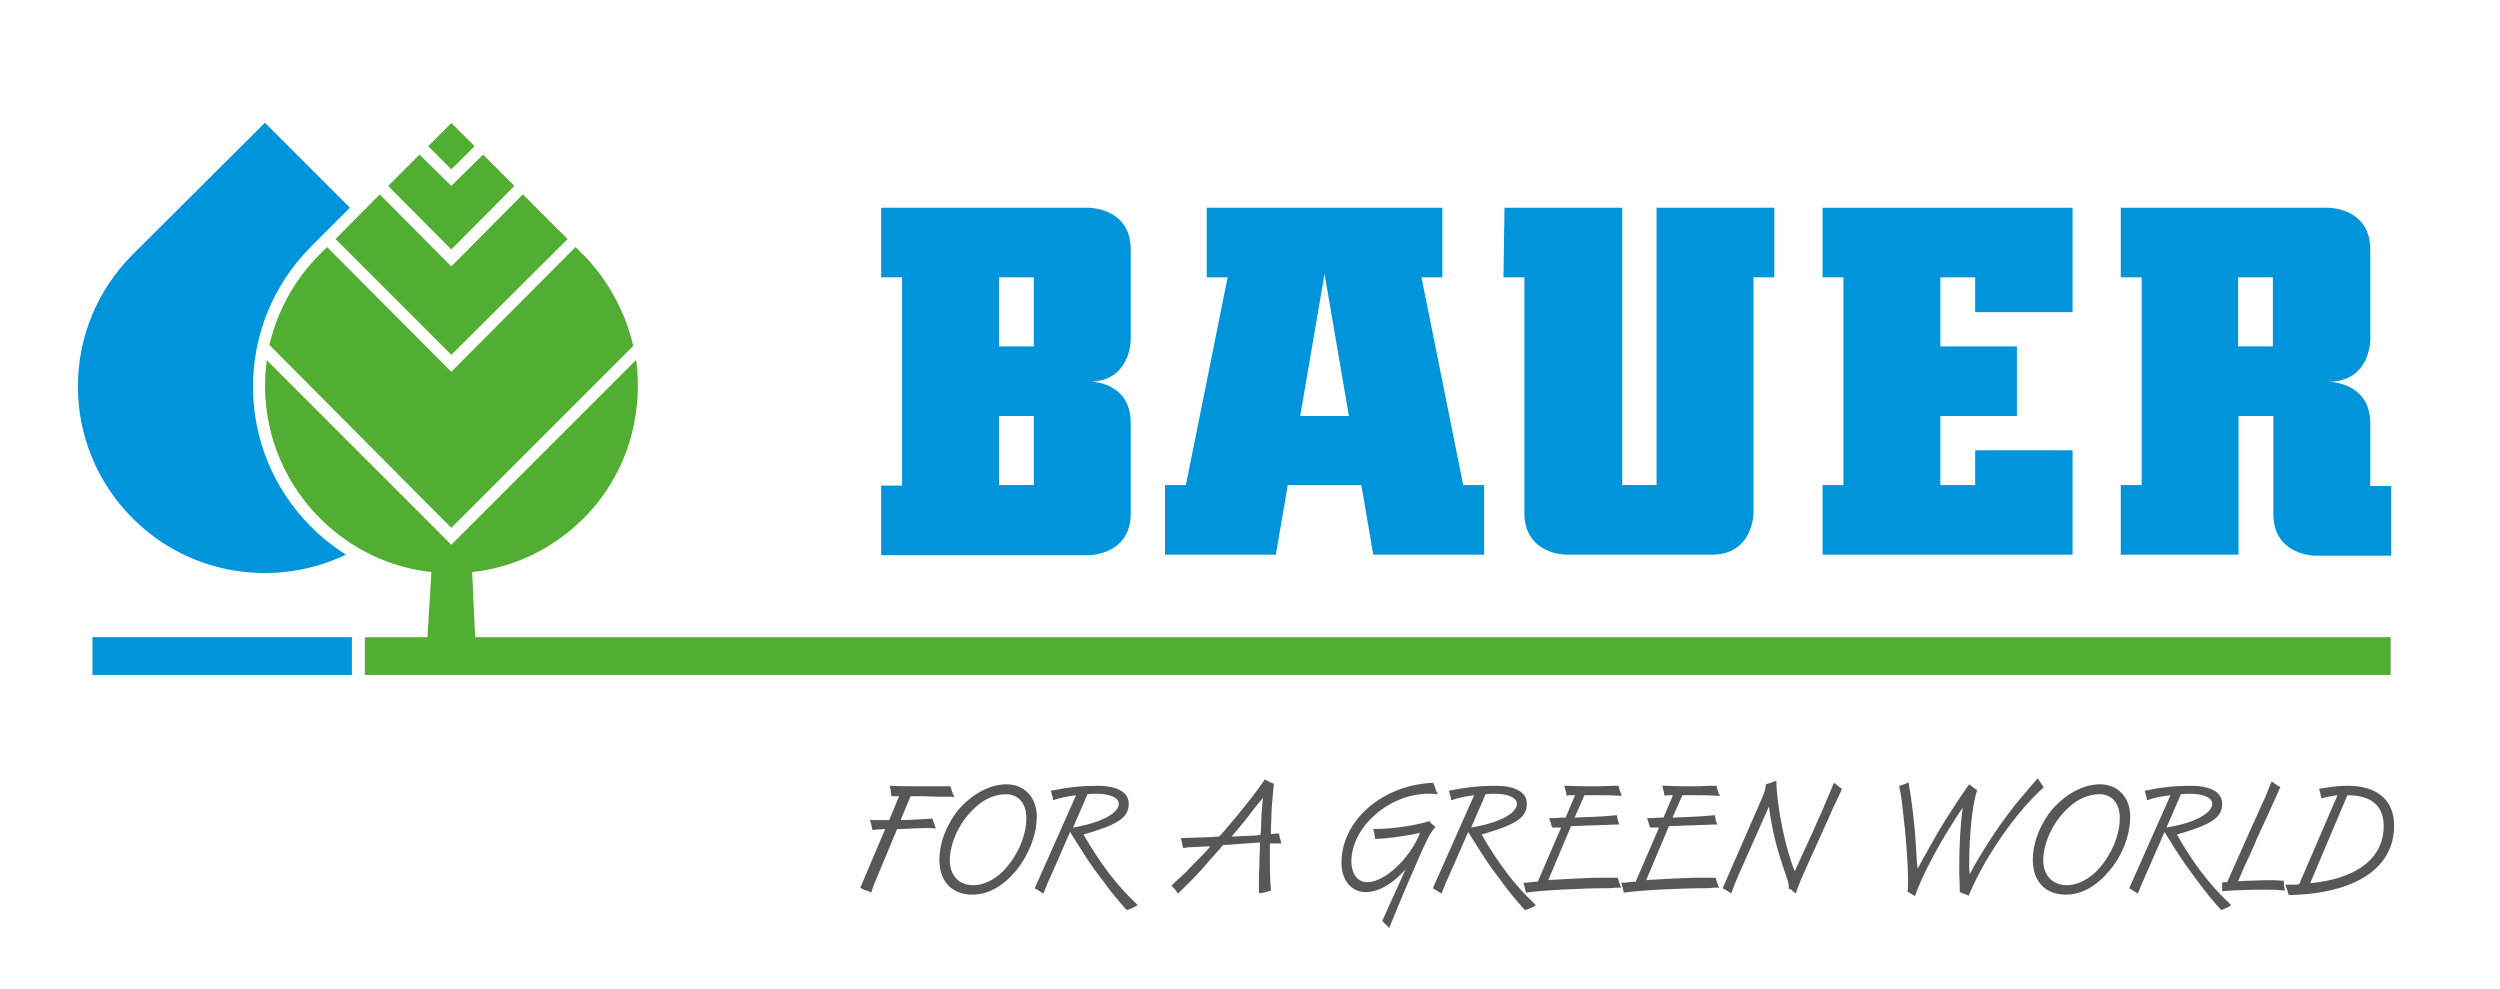 <?xml version="1.0" encoding="utf-8"?>
<!-- Generator: Adobe Illustrator 27.0.1, SVG Export Plug-In . SVG Version: 6.00 Build 0)  -->
<svg version="1.1" id="Vrstva_1" xmlns="http://www.w3.org/2000/svg" xmlns:xlink="http://www.w3.org/1999/xlink" x="0px" y="0px"
	 viewBox="0 0 503 199" style="enable-background:new 0 0 503 199;" xml:space="preserve">
<style type="text/css">
	.st0{clip-path:url(#SVGID_00000090998829055808941930000007854666368300409223_);}
	.st1{fill:#0095DB;}
	.st2{clip-path:url(#SVGID_00000038390958530890429780000004757837338369582221_);}
	.st3{clip-path:url(#SVGID_00000009564309008004489760000001489246980118048690_);}
	.st4{fill:#52AE32;}
	.st5{clip-path:url(#SVGID_00000045589196650139496150000001973091546259866794_);}
	.st6{clip-path:url(#SVGID_00000013878495173681990980000008843974802501189250_);}
	.st7{fill:#575756;}
</style>
<g>
	<defs>
		<rect id="SVGID_1_" x="-172" y="-170.9" width="841.9" height="595.3"/>
	</defs>
	<clipPath id="SVGID_00000048503326833362765970000006423845622482110083_">
		<use xlink:href="#SVGID_1_"  style="overflow:visible;"/>
	</clipPath>
	<g style="clip-path:url(#SVGID_00000048503326833362765970000006423845622482110083_);">
		<path class="st1" d="M450.3,69.7h7V55.8h-7V69.7z M468.5,76.7H467C467.6,76.7,467.9,76.7,468.5,76.7 M468.5,41.8
			c0,0,8.4,0,8.4,8.4v18.2c0,0,0,8.4-8.4,8.4c0,0,8.4,0,8.4,8.4v12.6h4.2v14h-15.3c0,0-8.4,0-8.4-8.4V83.7h-7v27.9h-23.7v-14h4.2
			V55.8h-4.2v-14L468.5,41.8L468.5,41.8z"/>
	</g>
</g>
<path class="st1" d="M242.8,41.8h47.4v14H286l8.4,41.8h4.2v14h-22.3l-2.4-14h-14.8l-2.4,14h-22.3v-14h4.2l8.4-41.8h-4.2L242.8,41.8
	L242.8,41.8z M261.6,83.7h9.8l-4.9-28.6L261.6,83.7z"/>
<g>
	<defs>
		<rect id="SVGID_00000036230231885573579780000015731954885295428231_" x="-172" y="-170.9" width="841.9" height="595.3"/>
	</defs>
	<clipPath id="SVGID_00000132799263558653674100000017271034778685446825_">
		<use xlink:href="#SVGID_00000036230231885573579780000015731954885295428231_"  style="overflow:visible;"/>
	</clipPath>
	<g style="clip-path:url(#SVGID_00000132799263558653674100000017271034778685446825_);">
		<path class="st1" d="M302.7,41.8h23.7v55.8h6.9V41.8H357v14h-4.2v47.4c0,0,0,8.4-8.4,8.4h-29.3c0,0-8.4,0-8.4-8.4V55.8h-4.2
			L302.7,41.8L302.7,41.8z"/>
	</g>
</g>
<polygon class="st1" points="366.7,41.8 417,41.8 417,62.8 397.4,62.8 397.4,55.8 390.4,55.8 390.4,69.7 405.8,69.7 405.8,83.7 
	390.4,83.7 390.4,97.6 397.4,97.6 397.4,90.6 417,90.6 417,111.6 366.7,111.6 366.7,97.6 370.9,97.6 370.9,55.8 366.7,55.8 "/>
<g>
	<defs>
		<rect id="SVGID_00000085224169973991112280000007726670197048911234_" x="-172" y="-170.9" width="841.9" height="595.3"/>
	</defs>
	<clipPath id="SVGID_00000119840200136407010030000016122020964548608924_">
		<use xlink:href="#SVGID_00000085224169973991112280000007726670197048911234_"  style="overflow:visible;"/>
	</clipPath>
	<g style="clip-path:url(#SVGID_00000119840200136407010030000016122020964548608924_);">
		<path class="st1" d="M201,69.7h7V55.8h-7V69.7z M201,97.6h7V83.7h-7V97.6z M219.2,76.7h-1.4C218.3,76.7,218.7,76.7,219.2,76.7
			 M227.5,85.1v18.2c0,8.4-8.4,8.4-8.4,8.4h-41.8v-14h4.2V55.8h-4.2v-14h41.8c0,0,8.4,0,8.4,8.4v18.2c0,0,0,8.4-8.4,8.4
			C219.2,76.7,227.5,76.7,227.5,85.1"/>
		<path class="st1" d="M70.4,41.8L53.3,24.7L26.7,51.2c-14.7,14.7-14.7,38.4,0,53.1c11.6,11.6,28.9,14,42.9,7.3
			c-2.5-1.6-4.8-3.4-7-5.6C47,90.4,47,65.2,62.6,49.6L70.4,41.8L70.4,41.8z"/>
		<path class="st4" d="M481,128.2H95.6L95,115.1c8.2-0.9,16.1-4.5,22.4-10.8c8.7-8.7,12.1-20.6,10.6-31.9l-37.2,37.2L53.9,72.7
			l-0.2-0.3c-1.6,11.3,2,23.2,10.7,31.9c6.3,6.3,14.2,9.9,22.4,10.8l-0.8,13.1H73.4v7.6H481L481,128.2L481,128.2z"/>
	</g>
</g>
<rect x="18.6" y="128.2" class="st1" width="52.2" height="7.6"/>
<g>
	<defs>
		<rect id="SVGID_00000134957322822372848930000011702902924004024221_" x="-172" y="-170.9" width="841.9" height="595.3"/>
	</defs>
	<clipPath id="SVGID_00000122707816304642772230000003129864510772497578_">
		<use xlink:href="#SVGID_00000134957322822372848930000011702902924004024221_"  style="overflow:visible;"/>
	</clipPath>
	<g style="clip-path:url(#SVGID_00000122707816304642772230000003129864510772497578_);">
		<path class="st4" d="M127.4,69.6c-1.4-6.3-4.9-13.2-10.1-18.4l-1.5-1.5l-25,25.1L65.8,49.7l-1.5,1.5c-5.2,5.2-8.5,11.5-10.1,18.2
			l36.6,36.8L127.4,69.6L127.4,69.6L127.4,69.6z"/>
	</g>
</g>
<rect x="87.5" y="26.1" transform="matrix(0.707 -0.707 0.707 0.707 5.832 72.82)" class="st4" width="6.6" height="6.6"/>
<polygon class="st4" points="97.2,31.1 103.5,37.4 90.8,50.2 78.1,37.4 84.4,31.1 90.8,37.4 "/>
<polygon class="st4" points="105.2,39.1 114.2,48.1 90.8,71.4 67.5,48.1 76.4,39.1 90.8,53.6 "/>
<g>
	<defs>
		<rect id="SVGID_00000015312672966955083320000005063317228361833894_" x="-172" y="-170.9" width="841.9" height="595.3"/>
	</defs>
	<clipPath id="SVGID_00000072263449771593718210000014797168796384353206_">
		<use xlink:href="#SVGID_00000015312672966955083320000005063317228361833894_"  style="overflow:visible;"/>
	</clipPath>
	<g style="clip-path:url(#SVGID_00000072263449771593718210000014797168796384353206_);">
		<path class="st7" d="M175.3,179.6c0.1-0.2,0.1-0.3,0.1-0.4l0.3-0.8c0.1-0.4,0.2-0.7,0.3-0.8l4.5-10.8l0.9,0c2.1-0.1,3.6-0.2,5-0.2
			c0.6,0,1,0,1.9,0.1l-0.1-0.3c-0.3-0.9-0.4-1-0.6-1.7c-1.9,0.1-4.7,0.3-6.4,0.3l2-4.8l1,0c1,0,1.7,0,1.9,0l2.4,0.1l2.5,0
			c0.2,0,0.6,0,1,0.1l-0.2-0.5c-0.1-0.4-0.3-0.6-0.3-0.8l-0.2-0.7c0,0-0.1-0.1-0.1-0.2l-0.9,0c-1,0-2.7,0-4.9,0
			c-3.6,0-4.6,0-6.4-0.1l0.1,0.4c0.1,0.3,0.1,0.5,0.1,0.6l0.1,0.7c0,0.1,0,0.2,0.1,0.4c0.5,0,0.7,0,1.2,0h0.3l-2,4.8l-0.5,0
			c-0.6,0-1.2,0-1.9,0c-0.5,0-0.8,0-1.5,0c0.2,0.5,0.3,0.7,0.3,1l0.2,0.8c0,0,0,0.1,0.1,0.2c0.6-0.1,1.2-0.1,2.5-0.2l-5,11.8
			c0.1,0.1,0.2,0.1,0.3,0.2c0.3,0.2,0.6,0.3,0.6,0.3C174.6,179.2,174.7,179.3,175.3,179.6"/>
		<path class="st7" d="M208.6,164.3c0-3.9-2.5-6.5-6.1-6.5c-3.2,0-6.6,1.8-9.3,4.7c-2.6,3-4.2,6.9-4.2,10.5c0,4.3,2.5,7,6.6,7
			c3.2,0,6.1-1.6,8.8-4.8C206.9,172.2,208.6,168,208.6,164.3 M206.5,164.6c0,3.6-1.8,7.7-4.7,10.7c-1.8,1.8-4,2.8-6,2.8
			c-2.9,0-4.7-2-4.7-5c0-3.6,2.1-8,5.2-10.7c1.8-1.7,4-2.6,6.1-2.6C204.9,159.8,206.5,161.6,206.5,164.6"/>
		<path class="st7" d="M228.9,182.1l-0.5-0.5c-3.9-3.7-7.1-8-10.4-13.7c7-2,9.1-3.4,9.1-6.2c0-2.3-2.3-3.6-6.3-3.6
			c-3.2,0-6,0.3-9.4,1c0,0.1,0.1,0.2,0.1,0.3l0.2,0.7c0.1,0.2,0.1,0.4,0.2,0.9c1.8-0.6,3.1-0.8,4.6-1l-8.3,18.7
			c0.1,0.1,0.2,0.2,0.3,0.2l0.5,0.3l0.6,0.4c0.1,0,0.1,0.1,0.3,0.2c0.2-0.4,0.3-0.6,0.3-0.7l0.5-1.2c0-0.1,0.1-0.4,0.4-0.9l4.2-9.6
			l0.5,0.8c2.4,3.8,3.6,5.8,5.8,8.6c2.2,3,3.2,4.2,5.1,6.3C227.7,182.8,228.3,182.5,228.9,182.1 M215.9,166.5l2.9-6.7
			c0.9-0.1,1.2-0.1,1.8-0.1c2.7,0,4.5,0.8,4.5,2C225.1,163.7,221.3,165.6,215.9,166.5"/>
		<path class="st7" d="M255.7,179.2c-0.1-2-0.2-2.8-0.2-4.7l0-3.7v-1.1h0.5c0.6,0,0.7,0,0.9,0c0.3,0,0.5,0,0.9,0
			c-0.1-0.6-0.2-0.8-0.3-1.1l-0.1-0.6c0,0,0-0.1-0.1-0.3l-0.2,0c-0.5,0-0.5,0-1.2,0.1h-0.2l0-1c0.1-1.5,0.1-2.5,0.1-2.7
			c0-0.8,0.1-1.9,0.2-3.1c0.1-1.7,0.2-2.1,0.3-3.3c-0.3-0.1-0.4-0.2-0.9-0.4l-0.6-0.3l-0.3-0.2c-1.4,2.1-3.2,4.4-5.5,7.2l-2.7,3.2
			c-0.2,0.2-0.5,0.6-1,1.1c-2.6,0.2-4.1,0.2-7.1,0.3h-0.6c0.1,0.6,0.3,1.1,0.4,2c0.3,0,0.6,0,0.8-0.1l1.9-0.1l2-0.1
			c0.1,0,0.3,0,0.8,0c-0.2,0.3-0.4,0.5-0.5,0.6c-0.4,0.4-1,1.1-2,2.1c-1.2,1.2-2,2-2.3,2.4l-2.1,1.9c-0.1,0.1-0.4,0.4-0.9,0.9
			c0.6,0.6,0.7,0.7,1.1,1.3l0.2,0.3l0.7-0.7c2.1-2,3.9-3.9,5.5-5.8l2.4-2.7c0-0.1,0.2-0.2,0.5-0.6l0.6,0c1.7-0.1,2.3-0.2,4-0.3
			c1.5-0.1,1.7-0.1,2.8-0.2c0,0.4,0,0.7,0,0.8l-0.1,2.7c0,0.5,0,1.5-0.1,3.1v2c0,0.6,0,0.9,0,1.6
			C254.2,179.7,255.1,179.4,255.7,179.2 M253.6,168c-0.5,0-0.7,0.1-0.8,0.1l-2.2,0.1l-2.1,0.1h-0.7c0.4-0.5,0.6-0.7,0.7-0.8l1.9-2.3
			c0.3-0.4,0.9-1.1,1.7-2.2l1.5-1.9c0.1,0,0.2-0.2,0.5-0.6c-0.2,1.9-0.2,2.7-0.3,3.6l-0.1,3C253.7,167.1,253.7,167.4,253.6,168"/>
		<path class="st7" d="M279.5,186.7l0.5-1.2c1.9-4.7,4.7-11.2,5.9-13.9c1.3-2.9,2-4.2,2.9-5.2c-0.1-0.1-0.2-0.2-0.2-0.2
			c-0.3-0.2-0.4-0.4-0.5-0.4c-0.2-0.2-0.3-0.3-0.5-0.6c-2.5,0.8-6.6,1.5-10.7,1.6l-0.6,0c0.1,0.4,0.3,1.2,0.4,2c2.4-0.1,5-0.4,9-1.2
			c-2,5.1-7.1,9.9-10.6,9.9c-1.9,0-3.2-1.6-3.2-4.2c0-6.9,7.6-13.6,15.5-13.6c0.6,0,1,0,1.9,0.1c-0.1-0.2-0.1-0.3-0.2-0.4
			c-0.2-0.4-0.3-0.6-0.3-0.8l-0.3-0.8c0,0-0.1-0.1-0.1-0.3c-10.3,0.4-18.5,7.6-18.5,16.1c0,3.5,2,5.9,4.9,5.9c2.5,0,5.5-1.7,8-4.6
			l-4.7,10.4c0.1,0.1,0.2,0.2,0.2,0.2l0.5,0.5c0.1,0.1,0.3,0.2,0.6,0.6C279.2,186.5,279.3,186.6,279.5,186.7"/>
		<path class="st7" d="M309,182.1l-0.5-0.5c-3.9-3.7-7.1-8-10.4-13.7c7-2,9.1-3.4,9.1-6.2c0-2.3-2.3-3.6-6.3-3.6c-3.2,0-6,0.3-9.4,1
			c0,0.1,0.1,0.2,0.1,0.3l0.2,0.7c0.1,0.2,0.1,0.4,0.2,0.9c1.8-0.6,3.1-0.8,4.6-1l-8.3,18.7c0.1,0.1,0.2,0.2,0.3,0.2l0.5,0.3
			l0.6,0.4c0.1,0,0.1,0.1,0.3,0.2c0.2-0.4,0.3-0.6,0.3-0.7l0.5-1.2c0-0.1,0.1-0.4,0.4-0.9l4.2-9.6l0.5,0.8c2.4,3.8,3.6,5.8,5.8,8.6
			c2.2,3,3.2,4.2,5.1,6.3C307.9,182.8,308.5,182.5,309,182.1 M296,166.5l2.9-6.7c0.9-0.1,1.2-0.1,1.8-0.1c2.7,0,4.5,0.8,4.5,2
			C305.2,163.7,301.5,165.6,296,166.5"/>
		<path class="st7" d="M326.2,178.6c-0.2-0.4-0.2-0.4-0.4-1l-0.2-0.6c0-0.1,0-0.2-0.1-0.4H324c-0.8,0-1.8,0-3.1,0
			c-1.7,0.1-3.2,0.1-4.6,0.2c-0.1,0-1.3,0.1-3.6,0.2c-0.2,0-0.6,0-1.2,0.1l4.6-10.9c0.3,0,0.5,0,0.6,0c0.2,0,1,0,2.4-0.1
			c0.1,0,1.1,0,3.1-0.1c0,0,0.9,0,2.7-0.1l0.9,0c-0.3-0.9-0.4-1.2-0.5-1.9l-0.9,0.1c-2.1,0.2-4.9,0.3-7.6,0.4l2-4.5c1,0,1.9,0,3.4,0
			c1.3,0,1.7,0,3.5,0.1l0.6,0l-0.1-0.3c-0.3-0.6-0.3-0.8-0.5-1.5c0,0,0-0.1,0-0.2H325c-0.5,0-1.4,0-2.8,0.1c-1.3,0-2.3,0-2.8,0
			c-0.8,0-1.5,0-3.9-0.1h-0.8c0.1,0.1,0.1,0.2,0.1,0.2l0.2,0.8c0.1,0.2,0.1,0.5,0.2,1c0.4-0.1,0.5-0.1,1.2-0.1h0.5l-1.9,4.5h-0.5
			c-1,0-1.1,0.1-1.5,0.1h-0.9c-0.1,0-0.2,0-0.4,0c0.3,0.9,0.4,1.3,0.6,1.9h0.3c0.4,0,0.6,0,0.6,0l0.6,0c0,0,0.1,0,0.3,0l-4.7,10.9
			c-0.5,0-0.6,0-1.4,0.1c-0.6,0.1-1,0.1-1.1,0.1c-0.1,0-0.2,0-0.4,0c0.2,0.7,0.4,1.3,0.5,2c3.5-0.5,11.4-0.9,17-0.9
			C324.7,178.6,325.2,178.6,326.2,178.6"/>
		<path class="st7" d="M345.9,178.6c-0.2-0.4-0.2-0.4-0.4-1l-0.2-0.6c0-0.1,0-0.2-0.1-0.4h-1.5c-0.8,0-1.8,0-3.1,0
			c-1.7,0.1-3.2,0.1-4.6,0.2c-0.1,0-1.3,0.1-3.6,0.2c-0.2,0-0.6,0-1.2,0.1l4.6-10.9c0.3,0,0.5,0,0.6,0c0.2,0,1,0,2.4-0.1
			c0.1,0,1.2,0,3.1-0.1c0,0,0.9,0,2.7-0.1l0.9,0c-0.3-0.9-0.4-1.2-0.5-1.9l-0.9,0.1c-2.1,0.2-4.9,0.3-7.6,0.4l2-4.5c1,0,1.9,0,3.4,0
			c1.3,0,1.7,0,3.5,0.1l0.7,0l-0.2-0.3c-0.3-0.6-0.3-0.8-0.5-1.5c0,0,0-0.1,0-0.2h-0.7c-0.5,0-1.4,0-2.8,0.1c-1.3,0-2.3,0-2.8,0
			c-0.8,0-1.5,0-3.9-0.1h-0.8c0.1,0.1,0.1,0.2,0.1,0.2l0.2,0.8c0.1,0.2,0.1,0.5,0.2,1c0.4-0.1,0.5-0.1,1.2-0.1h0.5l-1.9,4.5h-0.5
			c-1,0-1.1,0.1-1.5,0.1h-0.9c-0.1,0-0.2,0-0.4,0c0.3,0.9,0.4,1.3,0.6,1.9h0.3c0.4,0,0.6,0,0.6,0l0.6,0c0,0,0.1,0,0.3,0l-4.7,10.9
			c-0.5,0-0.6,0-1.4,0.1c-0.6,0.1-1,0.1-1.1,0.1c-0.1,0-0.2,0-0.4,0c0.2,0.7,0.4,1.3,0.5,2c3.5-0.5,11.4-0.9,17-0.9
			C344.4,178.6,344.9,178.6,345.9,178.6"/>
		<path class="st7" d="M361.3,179.8c0.3-1,0.4-1.1,1-2.7l1.2-2.7c0.3-0.6,0.7-1.7,1.4-3.1l1.8-4c1.3-2.9,2-4.4,2-4.5
			c0.4-0.9,1-2,1.6-3.4l0.3-0.7c-0.3-0.2-0.5-0.3-0.7-0.5l-0.6-0.5c-0.1,0-0.2-0.1-0.3-0.2c-0.2,0.4-0.3,0.6-0.3,0.7l-1.4,3.3
			c-0.4,1-1,2.4-1.8,4.1c-0.5,1.2-0.9,2.1-1.2,2.7l-3.2,7c-1.9-4.7-3.6-12.9-3.7-18.2c-0.2,0.1-0.3,0.1-0.4,0.1l-0.7,0.3
			c-0.6,0.2-0.7,0.2-1,0.3c-0.1,1.1-0.2,1.4-0.8,2.8l-0.6,1.4l-7.3,16.7c0.7,0.4,1.1,0.6,1.7,1.1c0.1-0.2,0.1-0.4,0.2-0.5l0.4-1.1
			l0.4-1l0.6-1.4l6-13.5c0.8,5.5,1.6,8.5,3.5,14c0.4,1.1,0.5,1.7,0.5,2.1c0,0.1,0,0.2,0,0.4c0.4,0.1,0.5,0.2,0.7,0.4l0.5,0.4
			C361.1,179.6,361.2,179.7,361.3,179.8"/>
		<path class="st7" d="M411.2,158.4c-0.1-0.1-0.2-0.2-0.2-0.3l-0.4-0.6c-0.2-0.2-0.3-0.4-0.4-0.6c0-0.1-0.1-0.1-0.2-0.3
			c-0.3,0.3-0.5,0.5-0.6,0.7c-0.6,0.6-1.4,1.6-2.5,2.9c-1.2,1.4-2,2.4-2.5,3.1c-2.5,3.2-6.2,8.9-8.1,12.6c-0.1-0.9-0.1-1.1-0.1-2
			c0-6.2,0.7-12.4,1.6-14.9c-0.7-0.5-1.1-0.8-1.6-1.2l-0.5,0.7c-1.5,2.1-3.6,5.4-4.6,7c-1.5,2.4-3.7,6.4-5.3,9.3
			c0-0.6-0.1-1-0.1-1.1l-0.2-3.2c-0.2-4.1-0.8-9.1-1.5-13.1c-0.6,0.3-1,0.5-1.9,0.7c0.5,2.2,0.7,4.4,1.2,9c0.4,4.4,0.6,7.6,0.6,10.2
			c0,0.9,0,1.2-0.1,2.1l1.5,0.9c1.2-3.8,5.4-11.7,9.6-17.8c-0.5,3.4-0.7,8-0.7,12.1v1.1c0.1,1.9,0.1,2.9,0.1,3.1c0,0.1,0,0.3,0,0.7
			l1.8,0.7C399.1,172.9,405.3,163.7,411.2,158.4"/>
		<path class="st7" d="M428.6,164.3c0-3.9-2.5-6.5-6.1-6.5c-3.2,0-6.6,1.8-9.3,4.7c-2.6,3-4.2,6.9-4.2,10.5c0,4.3,2.5,7,6.6,7
			c3.2,0,6.1-1.6,8.8-4.8C427,172.2,428.6,168,428.6,164.3 M426.5,164.6c0,3.6-1.8,7.7-4.7,10.7c-1.8,1.8-4,2.8-6,2.8
			c-2.8,0-4.7-2-4.7-5c0-3.6,2.1-8,5.2-10.7c1.8-1.7,4-2.6,6.1-2.6C424.9,159.8,426.5,161.6,426.5,164.6"/>
		<path class="st7" d="M448.9,182.1l-0.5-0.5c-3.9-3.7-7.2-8-10.4-13.7c7-2,9.1-3.4,9.1-6.2c0-2.3-2.3-3.6-6.3-3.6
			c-3.2,0-6,0.3-9.3,1c0,0.1,0.1,0.2,0.1,0.3l0.2,0.7c0.1,0.2,0.1,0.4,0.2,0.9c1.8-0.6,3.1-0.8,4.7-1l-8.3,18.7
			c0.1,0.1,0.2,0.2,0.3,0.2l0.5,0.3l0.6,0.4c0.1,0,0.2,0.1,0.3,0.2c0.2-0.4,0.3-0.6,0.3-0.7l0.5-1.2c0-0.1,0.2-0.4,0.4-0.9l4.2-9.6
			l0.5,0.8c2.3,3.8,3.7,5.8,5.8,8.6c2.2,3,3.2,4.2,5.1,6.3C447.8,182.8,448.4,182.5,448.9,182.1 M435.9,166.5l2.9-6.7
			c0.9-0.1,1.2-0.1,1.8-0.1c2.7,0,4.5,0.8,4.5,2C445.1,163.7,441.4,165.6,435.9,166.5"/>
		<path class="st7" d="M459.7,179.2c-0.1-0.6-0.2-1.2-0.2-2c-0.9,0-1.3-0.1-1.9-0.1c-0.4,0-1,0-1.7,0c-3.5,0.1-3.8,0.1-5.6,0.2
			l0.4-0.9c0.3-0.7,0.8-2,1.7-3.8c1-2.3,1.6-3.5,1.6-3.7l1.9-4.1c0.6-1.2,1-2.3,1.4-3.1c0.7-1.5,1.1-2.4,1.2-2.7
			c0.1-0.1,0.2-0.4,0.3-0.7c-0.4-0.1-0.5-0.2-0.9-0.5l-0.6-0.4c0,0-0.1-0.1-0.2-0.2c-0.2,0.3-0.2,0.5-0.3,0.6l-0.7,1.8
			c-0.1,0.3-0.6,1.4-1.4,3.1c-0.3,0.6-0.7,1.7-1.4,3.1c-1.5,3.3-2.4,5.5-3.3,7.4c-1.2,2.7-1.3,2.9-1.9,4.3c-0.2,0-0.2,0-0.3,0
			c-0.1,0-0.1,0-0.2,0h-0.5c0,0.4,0,0.7,0,1s0,0.4,0,0.8c2.8-0.2,5.4-0.3,8.2-0.3C457.4,179,458,179,459.7,179.2"/>
		<path class="st7" d="M460.5,180.1c13.4-0.3,21.2-5.4,21.2-14c0-5.1-3.4-8-9.3-8c-1.7,0-2.6,0.1-5.1,0.5l-0.7,0.1l0.1,0.4
			c0.1,0.4,0.2,0.6,0.2,0.7l0.1,0.6c0,0,0,0.1,0.1,0.2c1-0.2,2.3-0.5,3.2-0.6l-7.7,17.9c-0.5,0.1-0.5,0.1-1.3,0.1l-1.1,0h-0.4
			C460,178.5,460.2,179,460.5,180.1 M464.8,177.7l7.5-17.7c4.8,0,7.3,2.1,7.3,6.2C479.6,172.6,474.3,176.8,464.8,177.7"/>
	</g>
</g>
</svg>
